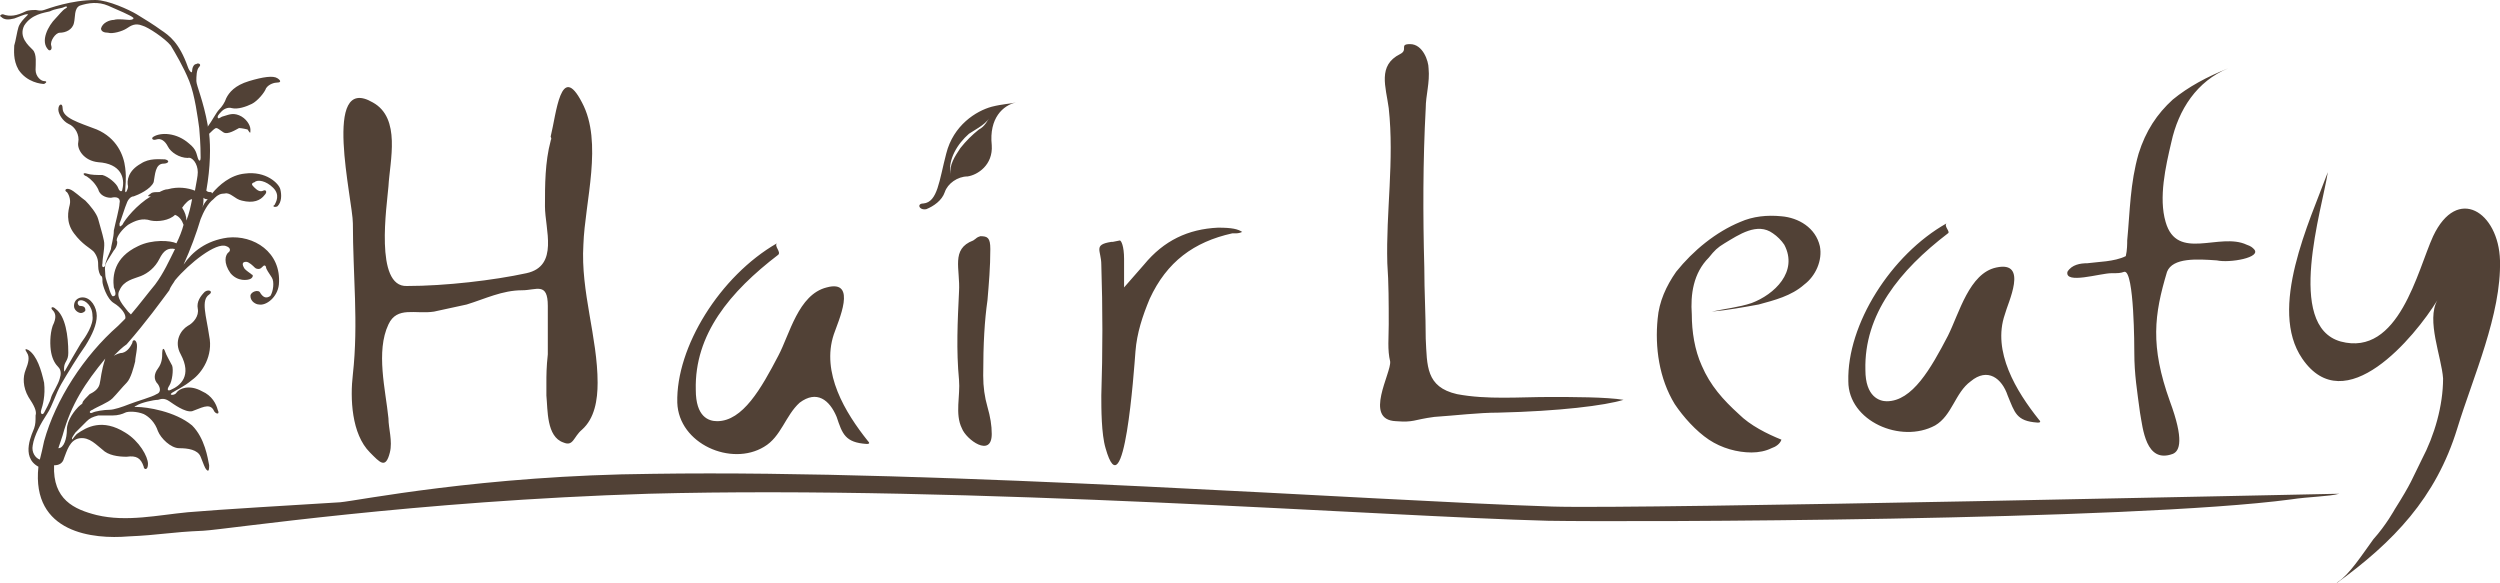 <?xml version="1.0" encoding="utf-8"?>
<!-- Generator: Adobe Illustrator 23.0.1, SVG Export Plug-In . SVG Version: 6.00 Build 0)  -->
<svg version="1.1" id="Layer_1" xmlns="http://www.w3.org/2000/svg" xmlns:xlink="http://www.w3.org/1999/xlink" x="0px" y="0px"
	 viewBox="0 0 175.7 41" style="enable-background:new 0 0 175.7 41;" xml:space="preserve">
<style type="text/css">
	.st0{fill:#514136;}
</style>
<g>
	<path class="st0" d="M136.8,15.7c-0.2,0.2,0.3,0.6,0.1,0.7c-3.4,2.6-5.9,5.7-5.8,9.6c0,1.9,1,2.2,1.5,2.2c1.8,0,3.1-2.3,4.3-4.6
		c0.8-1.6,1.5-4.4,3.4-4.8c2.3-0.5,0.8,2.5,0.6,3.3c-0.9,2.6,0.8,5.4,2.4,7.4c0.2,0.2,0,0.2-0.1,0.2c-1.5-0.1-1.6-0.7-2.1-1.9
		c-0.4-1.2-1.4-2-2.6-1c-1.1,0.8-1.3,2.4-2.5,3.1c-2.4,1.3-6.1-0.3-6.1-3.1C129.8,22.8,132.9,17.9,136.8,15.7z M98.4,3.8
		c-1.6,0.8-1,2.3-0.8,3.8c0.4,3.7-0.2,7.3-0.1,10.9c0.1,1.4,0.1,2.8,0.1,4.3c0,0.9-0.1,1.8,0.1,2.6c0.1,0.8-1.9,4.1,0.4,4.2
		c1.3,0.1,1.2-0.1,2.7-0.3c1.5-0.1,3.1-0.3,4.5-0.3c4.3-0.1,7.5-0.5,8.8-0.9c-1.2-0.2-3.6-0.2-5.2-0.2c-2.1,0-4.4,0.2-6.5-0.2
		c-2.2-0.5-2.1-2-2.2-3.9c0-1.7-0.1-3.3-0.1-5c-0.1-3.7-0.1-7.5,0.1-11.2c0-0.9,0.3-1.8,0.2-2.8c0-0.5-0.4-1.7-1.3-1.7
		C98.3,3.1,99,3.5,98.4,3.8z M158.4,17.5c-0.1-0.1-0.2-0.2-0.5-0.3c-1.9-0.9-4.9,1.2-5.7-1.6c-0.5-1.7,0-3.9,0.4-5.6
		c0.5-2.3,1.8-4.3,4-5.2c-1.5,0.6-2.8,1.3-3.9,2.2c-1.1,1-1.9,2.2-2.4,3.8c-0.6,2.1-0.6,4-0.8,6.1c0,0.2,0,0.7-0.1,1.1
		c-0.8,0.4-2,0.4-2.7,0.5c-0.5,0-1.1,0.1-1.4,0.6c-0.2,0.9,2.3,0.1,3.1,0.1c0.5,0,0.6,0,0.9-0.1c0.7-0.1,0.7,5.4,0.7,5.7
		c0,1.5,0.2,2.7,0.4,4.2c0.2,1.1,0.4,3.6,2.3,2.9c0.5-0.2,0.8-1-0.2-3.7c-1.4-3.9-1.1-6.1-0.2-9.1c0.4-1,2.1-0.9,3.5-0.8
		C156.7,18.5,159,18.1,158.4,17.5z M120.3,21.9c1.1-0.1,2.2-0.3,3.3-0.5c1.1-0.3,2.3-0.6,3.2-1.4c0.8-0.6,1.3-1.7,1.1-2.7
		c-0.3-1.3-1.5-2-2.7-2.1c-1-0.1-2,0-2.9,0.4c-1.7,0.7-3.3,2-4.5,3.5c-0.7,1-1.2,2.1-1.3,3.3c-0.2,2,0.1,4.2,1.2,6
		c0.6,0.9,1.5,1.9,2.4,2.5c0.9,0.6,2,0.9,3,0.9c0.5,0,1-0.1,1.4-0.3c0.3-0.1,0.6-0.3,0.7-0.6c-1-0.4-2.2-1-3-1.8c-1.1-1-2-2-2.6-3.4
		c-0.5-1.1-0.7-2.4-0.7-3.6c-0.1-1.4,0.1-2.9,1.2-4c0.4-0.5,0.6-0.7,1.1-1c1-0.6,2.3-1.5,3.4-0.7c0.3,0.2,0.6,0.5,0.8,0.8
		c1,1.9-0.7,3.5-2.3,4.1C122.2,21.6,121.2,21.7,120.3,21.9z M47.6,28.3c0.1,2.9,3.8,4.5,6.1,3.1c1.2-0.7,1.5-2.2,2.5-3.1
		c1.2-0.9,2.1-0.2,2.6,1c0.4,1.2,0.6,1.8,2.1,1.9c0.1,0,0.3,0,0.1-0.2c-1.6-2-3.3-4.8-2.4-7.5c0.3-0.9,1.7-3.9-0.5-3.3
		c-2,0.5-2.6,3.3-3.4,4.8c-1.2,2.3-2.5,4.6-4.3,4.6c-0.6,0-1.5-0.3-1.5-2.2c-0.1-3.9,2.4-6.9,5.8-9.5c0.2-0.2-0.3-0.6-0.1-0.8
		C50.6,19.4,47.5,24.4,47.6,28.3z M68.4,16.9c-1.6,0.6-0.9,2-1,3.6c-0.1,2.1-0.2,4.1,0,6.2c0.1,1.1-0.3,2.4,0.2,3.4
		c0.3,0.8,2.1,2.1,2.1,0.4c0-0.6-0.1-1.2-0.3-1.9c-0.2-0.7-0.3-1.4-0.3-2.2c0-2.3,0.1-3.9,0.3-5.3c0.1-1.2,0.2-2.3,0.2-3.6
		c0-0.8-0.2-0.9-0.7-0.9C68.6,16.7,68.7,16.7,68.4,16.9z M80.4,18.6L79,20.2l0-2c0-0.9-0.2-1.3-0.3-1.3l-0.5,0.1l-0.1,0
		c-1.3,0.2-0.7,0.6-0.7,1.6c0.1,3.1,0.1,6.1,0,9.2c0,0.9,0,2.7,0.3,3.7c1.3,4.6,2-5.5,2.1-6.8c0.1-1.3,0.5-2.5,1-3.7
		c1.2-2.6,3.1-4,5.8-4.6l0.2,0c0.1,0,0.3,0,0.5-0.1C87,16.1,86.6,16,85.6,16C83.5,16.1,81.8,16.9,80.4,18.6z M164.2,41
		c4-2.9,7-6,8.5-10.9c1.1-3.6,3.1-8,3-11.8c-0.1-3.4-3-5.3-4.7-1.7c-1.1,2.4-2.4,8.5-6.5,7.4c-3.9-1.1-1.3-9.3-0.9-11.9
		c-1.3,3.5-4.2,9.6-1.8,13.1c3,4.4,7.9-1.5,9.5-4.1c-0.8,1.4,0.3,4,0.4,5.5c0,1.9-0.6,4-1.5,5.7c-0.7,1.4-0.7,1.6-1.9,3.5
		c0,0-0.6,1.1-1.5,2.1c-0.8,1.1-1.7,2.5-2.5,3 M69.7,7.5c0.8-0.2,1.3-0.2,1.7-0.3c-0.9,0.2-1.9,1.1-1.7,3c0.1,1.4-1,2.1-1.7,2.2
		c-0.7,0-1.4,0.5-1.6,1.1c-0.2,0.6-0.8,1-1.3,1.2c-0.5,0.1-0.7-0.4-0.2-0.4c1-0.1,1.1-1.6,1.6-3.5C67,8.8,68.6,7.8,69.7,7.5z
		 M69.7,8c-0.3,0.7-1,1-1.6,1.4c-0.8,0.7-1.5,1.8-1.3,2.9c-0.1-0.7,0.3-1.3,0.7-1.9c0.4-0.5,0.8-0.9,1.3-1.3
		C69.2,8.9,69.4,8.5,69.7,8z M71.4,7.2c0.1,0,0.2,0,0.3,0C71.6,7.2,71.5,7.2,71.4,7.2z M71.9,7.2c-0.1,0-0.2,0-0.2,0
		C71.7,7.2,71.8,7.2,71.9,7.2L71.9,7.2z M164.4,34.7c-0.7,0.2-2.1,0.2-3.4,0.4c-11.3,1.5-46.2,1.6-52.2,1.5
		c-11.6-0.3-40.7-2.5-63.2-1.9c-16.4,0.5-29.6,2.5-31.3,2.6c-2.4,0.1-3,0.3-5.3,0.4c-2.4,0.2-6.8-0.2-6.3-4.9
		c-1.3-0.7-0.4-2.4-0.3-2.7c0.1-0.3,0.1-0.5,0.1-0.9c0.1-0.3-0.1-0.7-0.5-1.3c-0.4-0.7-0.4-1.4-0.2-1.9c0.2-0.5,0.3-0.9,0.1-1.2
		c-0.2-0.3-0.1-0.3,0.1-0.2C2.6,25,2.9,26,3.1,26.9c0.1,0.9-0.1,1.6-0.2,1.9c-0.1,0.3,0.1,0.4,0.2,0.2c0.1-0.2,0.4-0.7,0.5-1.1
		c0.1-0.3,0.5-0.9,0.6-1.3c0.1-0.3,0.1-0.6-0.1-0.8c-0.2-0.2-0.4-0.5-0.5-1c-0.1-0.5-0.1-1.3,0.1-1.9c0.3-0.6,0.2-0.9,0-1.1
		c-0.2-0.2,0-0.3,0.2-0.1c0.7,0.5,0.9,1.9,0.9,3.1c0,0.6-0.3,0.6-0.3,1.1c0,0.2,0,0.3,0.1,0.1c0.1-0.2,0.8-1.4,1.1-1.9
		c0.3-0.4,0.9-1.3,0.8-1.9c0-0.7-0.5-1.1-0.8-1.1c-0.3,0-0.3,0.3-0.1,0.4C5.9,21.5,6,21.6,6,21.8C6,21.9,5.8,22,5.7,22
		c-0.2,0-0.5-0.2-0.5-0.5c0-0.4,0.3-0.6,0.6-0.6c0.6,0,1,0.7,1,1.3c0,0.6-0.3,1.3-0.8,2.1C5.5,25,4.7,26.3,4.3,27
		c-0.4,0.7-0.6,1.5-1,2.1c-0.4,0.6-0.9,1.5-1,2.2c-0.1,0.5,0.2,0.9,0.5,1c0.1-0.4,0.2-0.8,0.3-1.3c0.8-2.9,2.8-6,5.2-8.1
		c0.2-0.2,0.4-0.4,0.5-0.5c0.1-0.3-0.3-0.8-0.8-1.1C7.5,21,7.2,20,7.2,19.8c0-0.2,0-0.4-0.1-0.4c-0.1-0.1-0.2-0.4-0.2-0.7
		c0-0.3,0-0.6-0.3-1c-0.3-0.3-0.8-0.5-1.4-1.3c-0.6-0.8-0.4-1.6-0.3-2c0.1-0.4-0.1-0.8-0.2-0.9c-0.2-0.1-0.1-0.3,0.2-0.2
		c0.3,0.1,0.8,0.6,1.1,0.8c0.3,0.3,0.8,0.9,0.9,1.3c0.1,0.4,0.3,1,0.4,1.5c0.1,0.4-0.1,1.2-0.1,1.6c-0.1,0.4,0.2,0.3,0.2,0.1
		c0-0.2,0.3-0.8,0.4-1.1C7.8,17.3,8,16.7,8,16.2c0.1-0.5,0.4-1.6,0.4-1.9c0.1-0.4-0.2-0.5-0.6-0.4c-0.4,0-0.8-0.2-0.9-0.6
		c-0.2-0.4-0.5-0.7-0.8-0.9c-0.3-0.1-0.3-0.3,0-0.2c0.3,0.1,0.7,0.1,1.1,0.1c0.4,0.1,1,0.6,1.1,0.9c0.1,0.3,0.3,0.3,0.3,0.1
		c0.2-0.8-0.1-1.8-1.7-1.9c-1-0.1-1.5-0.9-1.4-1.4c0.1-0.5-0.2-1.1-0.7-1.3c-0.4-0.2-0.7-0.7-0.7-1c0-0.4,0.3-0.5,0.3-0.1
		c0,0.7,1.1,1,2.4,1.5c1.4,0.6,1.9,1.8,2,2.7c0.1,0.8,0,1.3,0,1.6c0,0.3,0.2-0.1,0.2-0.3c-0.1-0.4,0-1.1,0.9-1.6
		c0.6-0.4,1.3-0.3,1.7-0.3c0.4,0.1,0.2,0.3-0.1,0.3c-0.6,0-0.6,0.8-0.7,1.3c-0.2,0.5-1.1,0.9-1.4,1C9.2,13.8,9,14,8.9,14.3
		c-0.1,0.2-0.4,1.2-0.5,1.4c0,0.2,0,0.3,0.2,0.1c0.2-0.4,1-1.4,2-2c-0.2,0-0.3,0,0-0.2c0.1-0.1,0.3-0.1,0.6-0.1
		c0.2-0.1,0.4-0.2,0.6-0.2c0.7-0.2,1.4-0.1,1.9,0.1c0.1-0.6,0.2-1,0.2-1.3c0-0.6-0.4-1.1-0.7-1c-0.6,0-1.2-0.4-1.4-0.8
		c-0.2-0.4-0.5-0.6-0.8-0.5c-0.3,0.1-0.4-0.1-0.2-0.2c0.5-0.3,1.6-0.3,2.5,0.5c0.5,0.4,0.5,0.7,0.6,1c0.1,0.3,0.2,0.2,0.2,0
		c0-0.2,0-1-0.1-2.1c-0.1-0.7-0.3-2.3-0.7-3.3c-0.4-1-1-2-1.3-2.5c-0.4-0.5-1.6-1.3-2-1.4C9.5,1.6,9.2,1.8,8.9,2
		c-0.3,0.2-1,0.4-1.3,0.3C7.3,2.3,7.1,2.2,7.1,2c0.1-0.4,0.6-0.6,0.9-0.6c0.3-0.1,0.9,0,1.1,0c0.2,0,0.4-0.1,0.2-0.2
		c-0.1-0.1-1-0.5-1.7-0.8c-0.7-0.3-1.4-0.2-2,0C5.2,0.6,5.3,1.2,5.2,1.6C5.1,2.1,4.6,2.3,4.2,2.3c-0.3,0-0.7,0.6-0.6,0.9
		c0.1,0.3-0.1,0.4-0.2,0.3c-0.6-0.6,0-1.7,0.5-2.2c0.2-0.2,0.5-0.6,0.7-0.7c0.2-0.1,0.1-0.2-0.1-0.1c-0.2,0.1-0.6,0.1-1,0.3
		C3.1,0.9,2.2,1,1.7,1.8C1.3,2.6,2,3.2,2.3,3.5c0.3,0.3,0.2,1,0.2,1.4c0,0.5,0.4,0.8,0.6,0.8c0.2,0,0.2,0.1,0,0.2
		c-0.2,0-1.2-0.1-1.8-1C0.9,4.2,1,3.5,1,3.2c0.1-0.3,0.2-1,0.3-1.3c0.1-0.3,0.4-0.6,0.5-0.7C2,1,2,1,1.9,1C1.7,1,1.3,1.2,1,1.3
		C0.6,1.4,0.3,1.4,0.1,1.2c-0.2-0.1,0-0.2,0.1-0.2c0.5,0.2,1,0.1,1.6-0.2C2,0.7,2.4,0.7,2.5,0.7c0.1,0,0.3,0.1,0.6,0
		C3.4,0.6,5,0,6.7,0c0.9,0,2.4,0.7,2.9,1c0.5,0.3,1.3,0.8,1.7,1.1c0.6,0.4,1.3,0.9,1.9,2.6C13.3,5,13.5,5.2,13.5,5
		c0-0.2,0.1-0.5,0.3-0.5c0.1-0.1,0.4,0,0.2,0.2c-0.2,0.2-0.2,0.7-0.2,1c0,0.3,0.5,1.4,0.8,3.1c0,0,0,0.1,0,0.1
		c0.3-0.4,0.6-1,0.8-1.2c0.2-0.2,0.4-0.5,0.5-0.8c0.2-0.4,0.6-0.9,1.6-1.2c1-0.3,1.7-0.4,2-0.2c0.3,0.2,0.2,0.3,0,0.3
		c-0.2,0-0.6,0.1-0.8,0.4c-0.1,0.3-0.6,0.9-1,1.1c-0.4,0.2-1,0.4-1.4,0.3c-0.3-0.1-0.6,0.1-0.7,0.2c-0.1,0.1-0.3,0.3-0.3,0.4
		c0,0.1,0,0.2,0.3,0c0.4-0.1,0.7-0.3,1.2-0.1c0.5,0.2,0.8,0.7,0.8,1c0,0.3,0,0.3-0.2,0C17.4,9.1,17,9,16.8,9
		c-0.2,0.1-0.8,0.5-1.1,0.3c-0.3-0.2-0.4-0.3-0.5-0.3c-0.1,0-0.3,0.2-0.5,0.4c0.1,0.9,0.1,2.3-0.2,4c0.1,0.1,0.2,0.1,0.3,0.1
		c0.1,0,0.1,0.1,0.1,0.1c0.5-0.6,1.3-1.3,2.3-1.4c1.5-0.2,2.4,0.7,2.5,1.1c0.1,0.4,0.1,0.9-0.2,1.2c-0.2,0.1-0.4,0-0.2-0.1
		c0.1-0.2,0.4-0.7-0.1-1.2c-0.5-0.5-1.1-0.6-1.3-0.4c-0.3,0.1-0.2,0.2,0,0.4c0.2,0.2,0.4,0.3,0.6,0.2c0.2-0.1,0.3,0.1,0.1,0.3
		c-0.3,0.4-0.8,0.6-1.6,0.4c-0.5-0.1-0.8-0.6-1.2-0.5c-0.3,0-0.5,0.1-0.7,0.3c0,0-0.1,0.1-0.1,0.1c-0.4,0.3-0.7,0.9-0.9,1.4
		c-0.3,1-0.7,2.1-1.2,3.2c0.6-0.9,1.6-1.7,3.1-1.9c1.8-0.2,3.8,1,3.6,3.3c-0.1,0.9-0.9,1.5-1.4,1.4c-0.2,0-0.6-0.2-0.6-0.6
		c0-0.3,0.6-0.5,0.7-0.2c0.2,0.3,0.4,0.4,0.7,0.2c0.2-0.3,0.3-1,0.1-1.3c-0.2-0.3-0.4-0.6-0.4-0.7c0-0.1-0.1-0.2-0.2-0.1
		c-0.1,0.1-0.2,0.2-0.3,0.2c-0.1,0-0.2,0-0.3-0.1c-0.1-0.1-0.4-0.4-0.6-0.4c-0.3,0-0.3,0.2-0.1,0.5c0.2,0.2,0.4,0.3,0.5,0.4
		c0.1,0,0.1,0.2-0.1,0.3c-0.2,0.1-0.9,0.2-1.4-0.4c-0.5-0.7-0.4-1.3-0.1-1.5c0.1-0.1,0.1-0.3-0.2-0.4c-0.7-0.3-2.6,1.2-3.6,2.4
		c-0.1,0.2-0.3,0.4-0.4,0.7c-0.6,0.8-1.6,2.2-3,3.8C8.6,24.4,8.3,24.7,8,25c0.2-0.1,0.4-0.2,0.6-0.2c0.4-0.1,0.6-0.5,0.7-0.7
		c0-0.2,0.2-0.3,0.3,0c0.1,0.3-0.1,1-0.1,1.3c-0.1,0.4-0.3,1.2-0.6,1.5c-0.3,0.3-0.7,0.8-1,1.1c-0.3,0.3-1.1,0.6-1.4,0.8
		c-0.3,0.1-0.2,0.3,0,0.2c0.2-0.1,0.8-0.2,1.2-0.2c0.3,0,0.9-0.2,1.4-0.4c0.5-0.2,1.6-0.5,1.9-0.7c0.3-0.1,0.3-0.4,0.1-0.7
		c-0.3-0.3-0.3-0.7,0-1.1c0.3-0.4,0.3-0.8,0.3-1.1c0-0.3,0.1-0.4,0.2-0.1c0.1,0.3,0.3,0.6,0.5,1c0.1,0.3,0,1.1-0.2,1.4
		c-0.2,0.3-0.1,0.4,0.1,0.3c0.7-0.3,1.5-1,0.7-2.5c-0.5-0.9,0-1.7,0.5-2c0.4-0.2,0.8-0.7,0.7-1.2c-0.1-0.5,0.2-0.9,0.5-1.2
		c0.3-0.2,0.6,0,0.3,0.2c-0.6,0.4-0.2,1.5,0,2.9c0.3,1.4-0.5,2.6-1.2,3.1c-0.6,0.5-1.1,0.7-1.4,0.9c-0.3,0.2,0.2,0.2,0.3,0
		c0.2-0.3,0.9-0.6,1.8-0.1c0.7,0.3,1,0.9,1.1,1.3c0.2,0.4-0.2,0.3-0.3,0c-0.3-0.5-0.9-0.1-1.5,0.1c-0.5,0.1-1.3-0.5-1.6-0.7
		c-0.3-0.2-0.5-0.2-0.8-0.1c-0.3,0-1.2,0.2-1.5,0.4c-0.2,0.1-0.2,0.1,0,0.1c0.7,0,2.7,0.3,3.9,1.3c0.9,0.9,1.1,2.3,1.2,2.8
		c0,0.5-0.1,0.4-0.2,0.3c-0.1-0.1-0.2-0.4-0.4-0.9c-0.2-0.5-0.9-0.6-1.5-0.6c-0.6,0-1.3-0.7-1.5-1.2c-0.2-0.6-0.6-1-1-1.2
		c-0.5-0.2-1.1-0.2-1.3-0.1c-0.2,0.1-0.5,0.2-0.9,0.2c-0.3,0-0.5,0-1,0c-0.4,0.1-0.6,0.2-0.8,0.4c-0.2,0.2-0.5,0.5-0.8,0.8
		c-0.2,0.3-0.3,0.4-0.2,0.5C5,31,5.2,30.7,5.4,30.5c0.7-0.5,1.8-1.1,3.4-0.1c1,0.6,1.6,1.7,1.6,2.2c0,0.5-0.3,0.4-0.3,0.2
		c-0.2-0.6-0.5-0.8-1.2-0.7c-0.6,0-1.3-0.1-1.7-0.5c-0.4-0.3-0.9-0.9-1.6-0.8c-0.7,0.1-0.9,0.9-1.1,1.4c-0.1,0.4-0.4,0.5-0.7,0.5
		c-0.1,2.4,1.4,3.1,3,3.5c2.1,0.5,4.3,0,6.4-0.2c2.3-0.2,7.5-0.5,10.7-0.7c1.2-0.1,10-1.9,22-2c20.4-0.3,50.6,1.9,63.2,2.3
		C115.1,35.8,163.8,34.7,164.4,34.7L164.4,34.7z M14.2,14.6c0.1-0.2,0.2-0.4,0.4-0.6c-0.1,0-0.2,0-0.3-0.1
		C14.3,14.2,14.3,14.4,14.2,14.6z M12.8,14.6c0.2,0.3,0.3,0.6,0.3,0.9c0.2-0.5,0.3-1,0.4-1.5C13.3,14,13,14.3,12.8,14.6z M8,20.2
		c-0.1-0.8,0-2.1,1.7-2.9c1-0.5,2.3-0.4,2.7-0.2c0.2-0.4,0.4-0.9,0.5-1.3c-0.1-0.3-0.3-0.6-0.6-0.7c-0.4,0.4-1.2,0.5-1.7,0.4
		c-0.6-0.2-1.1,0-1.6,0.3c-0.4,0.3-0.8,0.8-0.8,1.1C8.3,17,8.2,17.4,8,17.6c-0.2,0.3-0.3,0.5-0.5,0.8c-0.2,0.4-0.1,0.6-0.1,0.9
		c0,0.3,0.2,0.7,0.3,1.1c0.1,0.3,0.2,0.5,0.3,0.4C8.2,20.8,8.1,20.4,8,20.2z M9,21.9C9.1,22,9.1,22,9.2,22.1
		c0.6-0.7,1.2-1.5,1.7-2.1c0.6-0.8,1-1.7,1.4-2.5c-0.5-0.1-0.8,0.1-1.1,0.7c-0.3,0.6-0.8,1-1.3,1.2c-0.5,0.2-1.2,0.3-1.5,1
		C8.1,20.9,8.7,21.5,9,21.9z M4.1,31.5c0.4,0,0.6-0.7,0.6-1.3c0-0.7,0.6-1.4,0.8-1.6c0.2-0.2,0.3-0.2,0.3-0.3c0-0.1,0.3-0.4,0.5-0.6
		C6.5,27.6,6.9,27.4,7,27c0.1-0.4,0.1-0.9,0.4-1.8c-1.4,1.7-2.4,3.2-3,5.4C4.3,30.9,4.2,31.2,4.1,31.5z M38.7,9.9
		c-0.4,1.5-0.4,3.1-0.4,4.6c0,1.6,1,4.2-1.3,4.7c-2.3,0.5-5.7,0.9-8.4,0.9c-2.3,0.1-1.4-5.7-1.3-7c0.1-1.8,0.9-4.8-1.1-5.9
		c-3.6-2.1-1.4,6.9-1.4,8.5c0,3.6,0.4,7,0,10.6c-0.2,1.7-0.1,4.2,1.2,5.5c0.7,0.7,1.1,1.2,1.4,0c0.2-0.8-0.1-1.7-0.1-2.4
		c-0.2-2-0.9-4.7,0-6.6c0.6-1.3,1.9-0.7,3.2-0.9l2.3-0.5c1.3-0.4,2.5-1,3.9-1c1,0,1.8-0.6,1.8,1.1c0,0.4,0,2.9,0,3.4
		c-0.1,0.9-0.1,1.5-0.1,2l0,0.9c0.1,1,0,2.9,1.2,3.3c0.7,0.3,0.7-0.4,1.3-0.9c0.9-0.8,1.1-2.1,1.1-3.3c0-3.2-1.2-6.4-1-9.7
		c0.1-3,1.4-7.2-0.1-10c-1.5-2.9-1.8,0.8-2.2,2.4C38.8,9.8,38.7,9.8,38.7,9.9z"/>
</g>
</svg>
